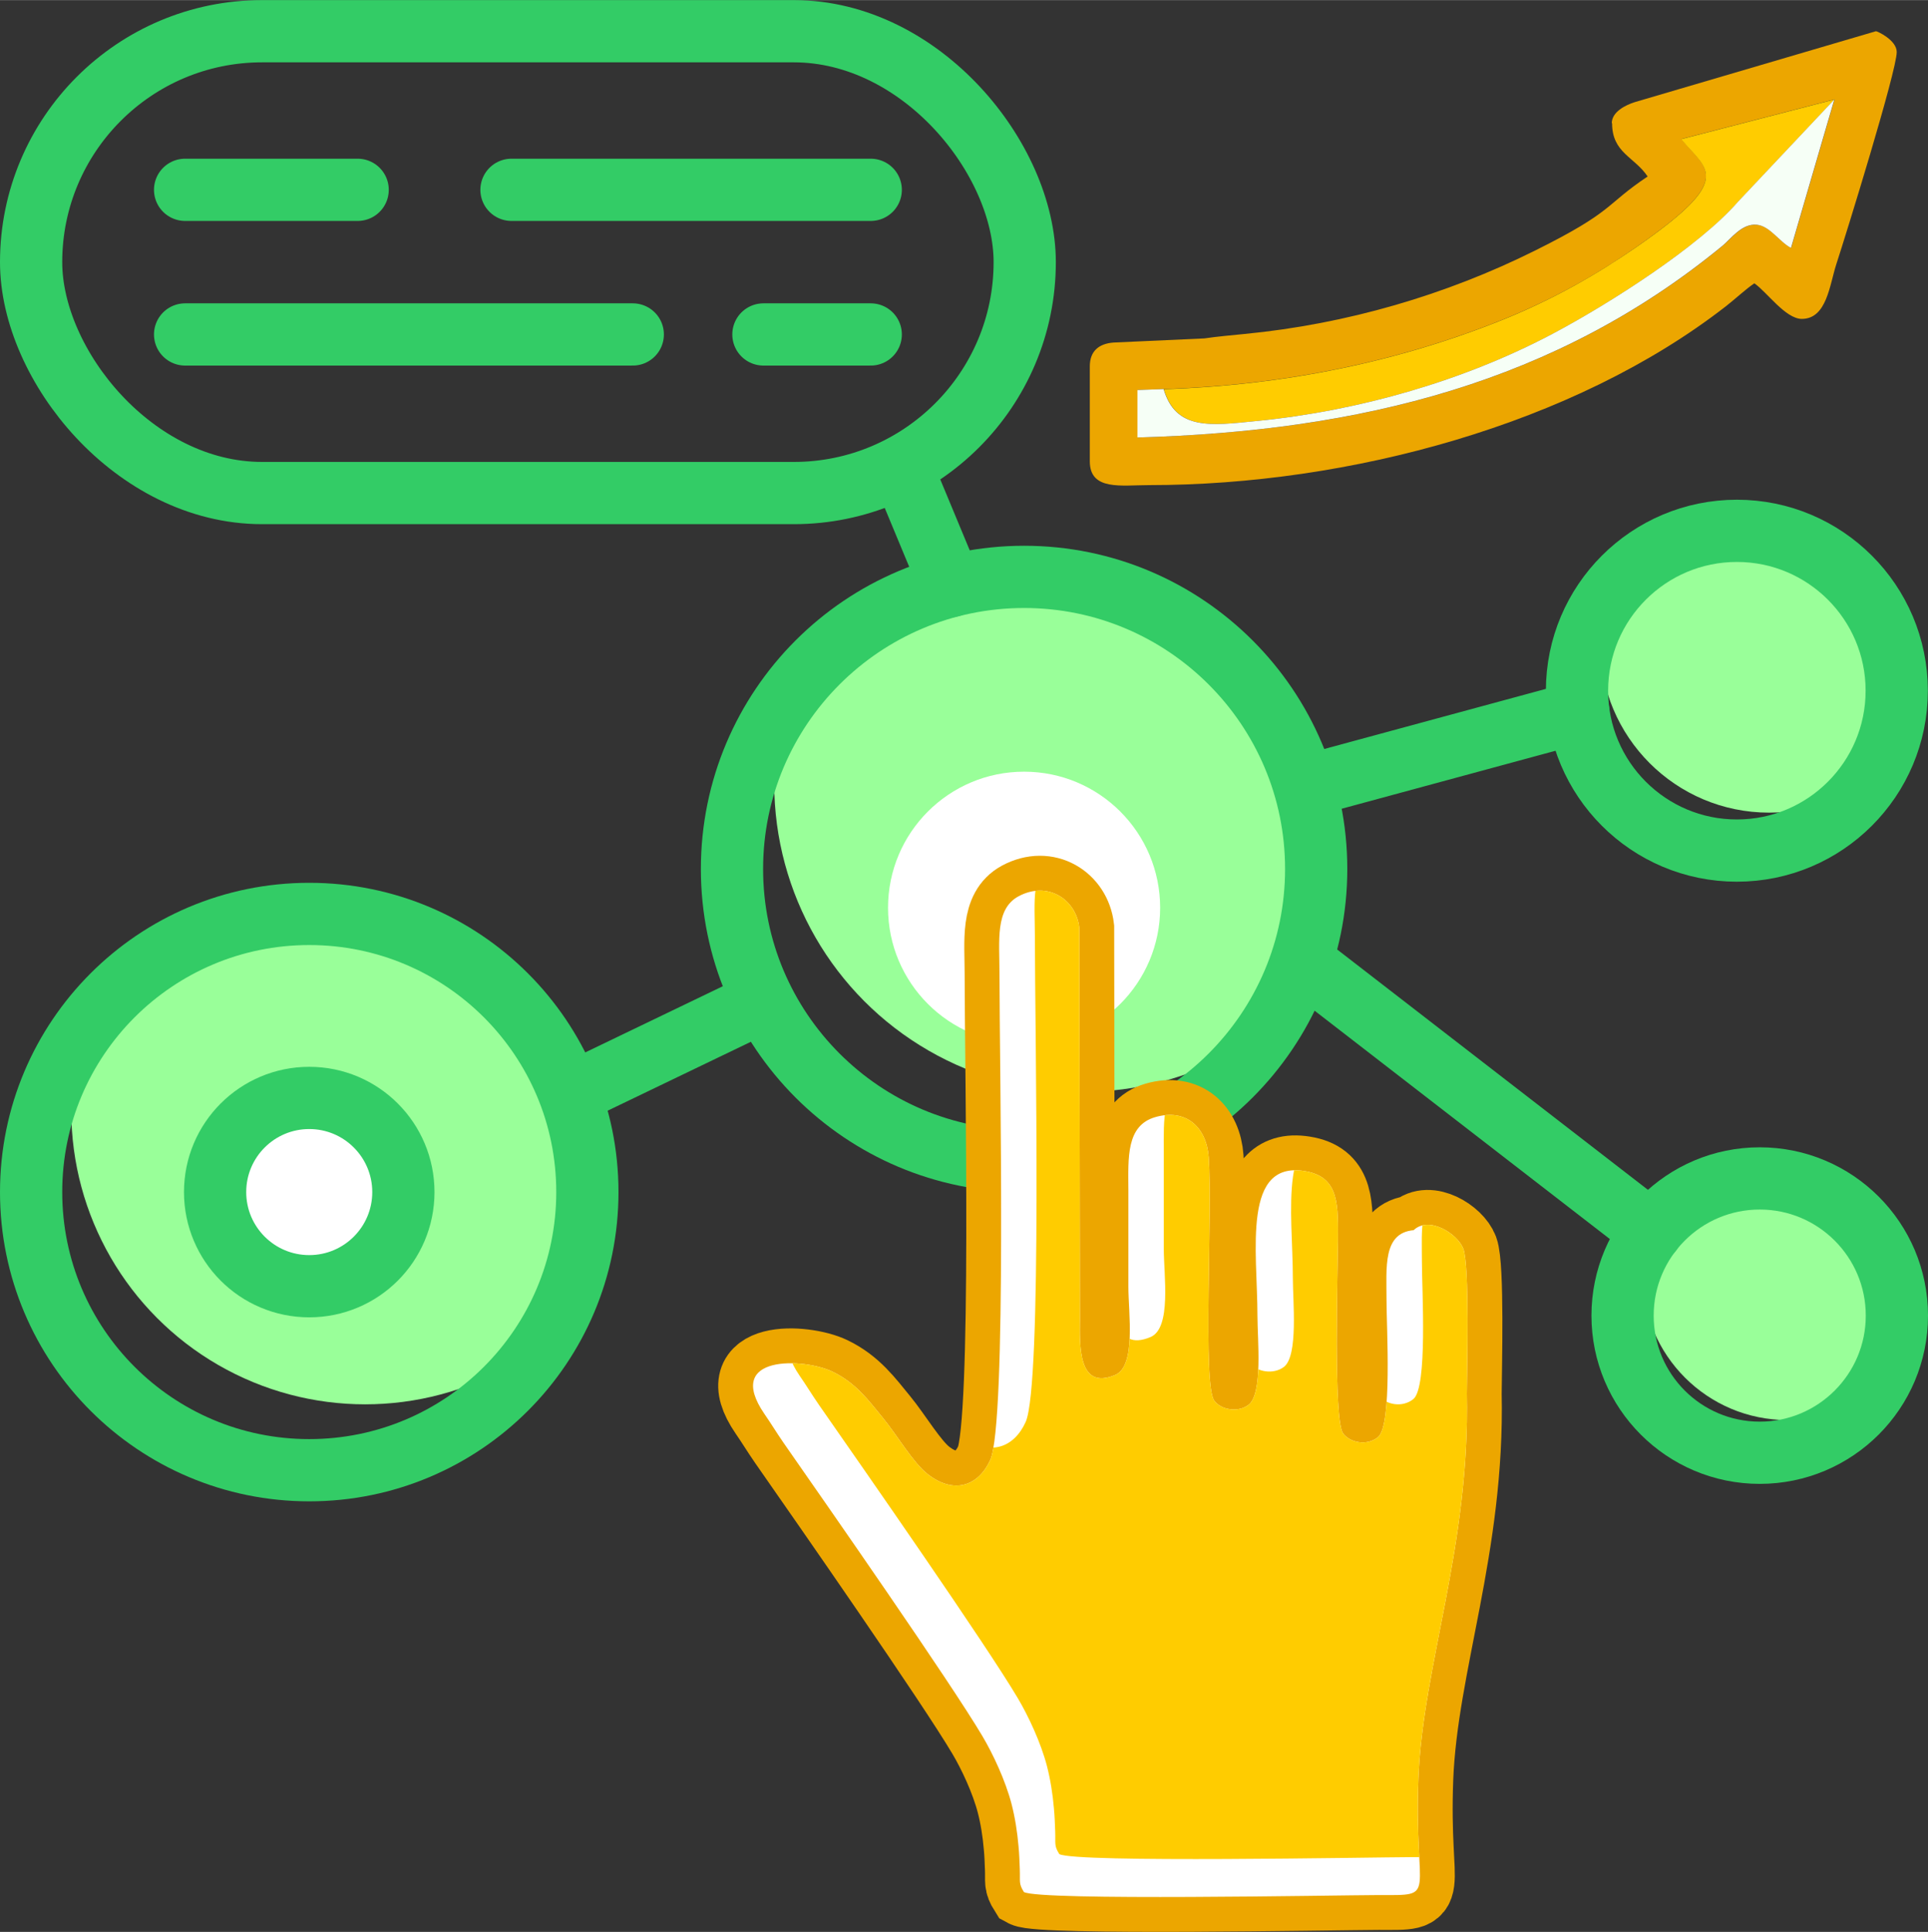 <?xml version="1.0" encoding="UTF-8"?>
<!DOCTYPE svg PUBLIC "-//W3C//DTD SVG 1.1//EN" "http://www.w3.org/Graphics/SVG/1.1/DTD/svg11.dtd">
<!-- Creator: CorelDRAW 2020 (64-Bit Evaluation Version) -->
<svg xmlns="http://www.w3.org/2000/svg" xml:space="preserve" width="4in" height="4.008in" version="1.1" style="shape-rendering:geometricPrecision; text-rendering:geometricPrecision; image-rendering:optimizeQuality; fill-rule:evenodd; clip-rule:evenodd"
viewBox="0 0 121.45 121.68"
 xmlns:xlink="http://www.w3.org/1999/xlink"
 xmlns:xodm="http://www.corel.com/coreldraw/odm/2003">
 <rect x="0" y="0" width="121.45" height="121.68" fill="#333333" stroke="none"/>
 <defs>
  <style type="text/css">
   <![CDATA[
    .str0 {stroke:#33CC66;stroke-width:3.92;stroke-miterlimit:2.613}
    .str1 {stroke:#33CC66;stroke-width:3.92;stroke-linecap:round;stroke-miterlimit:2.613}
    .str2 {stroke:#ECA600;stroke-width:4.39;stroke-miterlimit:2.613}
    .fil4 {fill:none}
    .fil3 {fill:#99FF99}
    .fil6 {fill:#E6E6E6}
    .fil0 {fill:#ECA600}
    .fil2 {fill:#F6FFF6}
    .fil1 {fill:#FFCC00}
    .fil5 {fill:white}
   ]]>
  </style>
     <clipPath id="id0">
      <path d="M19.48 57.56c9.68,0 17.52,7.84 17.52,17.52 0,9.68 -7.84,17.52 -17.52,17.52 -9.68,0 -17.52,-7.84 -17.52,-17.52 0,-9.68 7.84,-17.52 17.52,-17.52z"/>
     </clipPath>
     <clipPath id="id1">
      <path d="M19.48 69.15c3.28,0 5.93,2.66 5.93,5.93 0,3.28 -2.66,5.93 -5.93,5.93 -3.28,0 -5.93,-2.66 -5.93,-5.93 0,-3.28 2.66,-5.93 5.93,-5.93z"/>
     </clipPath>
    <clipPath id="id2">
     <path d="M64.51 36.33c10.16,0 18.4,8.24 18.4,18.4 0,10.16 -8.24,18.4 -18.4,18.4 -10.16,0 -18.4,-8.24 -18.4,-18.4 0,-10.16 8.24,-18.4 18.4,-18.4z"/>
    </clipPath>
    <clipPath id="id3">
     <path d="M109.41 33.43c5.56,0 10.07,4.51 10.07,10.07 0,5.56 -4.51,10.07 -10.07,10.07 -5.56,0 -10.07,-4.51 -10.07,-10.07 0,-5.56 4.51,-10.07 10.07,-10.07z"/>
    </clipPath>
    <clipPath id="id4">
     <path d="M110.85 74.22c4.77,0 8.64,3.87 8.64,8.64 0,4.77 -3.87,8.64 -8.64,8.64 -4.77,0 -8.64,-3.87 -8.64,-8.64 0,-4.77 3.87,-8.64 8.64,-8.64z"/>
    </clipPath>
    <clipPath id="id5">
     <path d="M89.05 77.48c-1.95,0.17 -1.71,2.34 -1.71,4.39 0,1.79 0.37,7.92 -0.54,8.65 -0.71,0.57 -1.75,0.34 -2.19,-0.23 -0.63,-0.82 -0.34,-10.38 -0.33,-12.09 0.01,-2.25 0.1,-3.99 -1.92,-4.41 -4.17,-0.86 -3.15,5.02 -3.15,9.09 0,1.47 0.35,4.9 -0.56,5.6 -0.65,0.5 -1.72,0.33 -2.16,-0.26 -0.74,-0.99 -0.1,-11.81 -0.35,-15.33 -0.13,-1.86 -1.4,-3.1 -3.37,-2.53 -1.83,0.53 -1.7,2.55 -1.69,4.57 0,2.04 0,4.08 0,6.11 0,1.66 0.5,4.99 -0.83,5.56 -2.37,1 -2.23,-1.9 -2.22,-3.52l-0.04 -24.66c-0.21,-1.8 -2.01,-2.95 -3.83,-1.97 -1.48,0.8 -1.2,2.79 -1.2,4.83 0,5.87 0.47,28.33 -0.58,30.67 -0.73,1.62 -2.27,2.21 -3.95,0.89 -0.91,-0.71 -1.95,-2.49 -2.8,-3.52 -0.92,-1.12 -1.7,-2.21 -3.19,-2.93 -1.79,-0.86 -6.86,-1.09 -4.29,2.66 0.47,0.68 0.71,1.1 1.22,1.84 2.88,4.13 10.5,15.06 12.51,18.45 0.67,1.13 1.45,2.79 1.84,4.28 0.22,0.86 0.36,1.74 0.44,2.67 0.05,0.52 0.06,0.94 0.08,1.45 0.03,0.79 -0.08,0.89 0.26,1.43 1.03,0.56 19.48,0.2 22.35,0.19 3.82,0.01 2.21,0.23 2.5,-7.34 0.28,-7.17 3.26,-14.59 3.05,-24.24 0.01,-1.59 0.18,-8.05 -0.22,-9.13 -0.36,-0.95 -2.17,-2.09 -3.13,-1.17z"/>
    </clipPath>
 </defs>
 <g id="Layer_x0020_1">
  <g id="_2371789441344">
   <g>
    <path class="fil0" d="M115.56 6.26l-2.73 9.35c-0.74,-0.38 -1.33,-1.38 -2.15,-1.46 -0.94,-0.09 -1.65,0.9 -2.16,1.32 -10.49,8.62 -22.78,11.68 -36.86,12.08l-0 -2.99 1.66 -0.06c7.71,-0.25 14.87,-1.77 21.36,-4.38 3.19,-1.29 5.88,-2.82 8.36,-4.54 6.34,-4.39 4.47,-4.86 2.87,-6.83l9.66 -2.5zm-14.01 1.49c0,1.88 1.4,2.11 2.24,3.36 -2.74,1.83 -2.05,2.16 -7.1,4.67 -5.58,2.78 -11.85,4.63 -18.3,5.25 -0.68,0.07 -1.73,0.16 -2.53,0.28l-5.72 0.26c-0.92,0.07 -1.49,0.54 -1.49,1.5l0 5.98c0,1.87 1.99,1.5 3.74,1.5 12.53,0 26.76,-3.8 36.36,-11.29 0.6,-0.47 1.2,-1.04 1.76,-1.42 0.77,0.52 1.96,2.24 2.99,2.24 1.57,0 1.75,-2.13 2.17,-3.43 0.62,-1.9 3.81,-12.19 3.81,-13.38 0,-0.75 -1.22,-1.31 -1.31,-1.31l-15.17 4.46c-0.61,0.19 -1.47,0.62 -1.47,1.34z"/>
    <path class="fil1" d="M73.31 24.5c0.77,2.62 2.97,2.3 5.87,2.01 6.49,-0.64 13.09,-2.56 18.63,-5.49 3.68,-1.95 9.29,-5.56 11.68,-8.32l6.07 -6.44 -9.66 2.5c1.61,1.97 3.48,2.44 -2.87,6.83 -2.48,1.71 -5.17,3.25 -8.36,4.54 -6.49,2.61 -13.65,4.13 -21.36,4.38z"/>
    <path class="fil2" d="M73.31 24.5l-1.66 0.06 0 2.99c14.08,-0.4 26.37,-3.46 36.86,-12.08 0.51,-0.42 1.22,-1.42 2.16,-1.32 0.82,0.08 1.42,1.08 2.15,1.46l2.73 -9.35 -6.07 6.44c-2.39,2.76 -8,6.37 -11.68,8.32 -5.54,2.93 -12.14,4.85 -18.63,5.49 -2.9,0.29 -5.1,0.61 -5.87,-2.01z"/>
   </g>
   <g>
    <g>
    </g>
    <g style="clip-path:url(#id0)">
     <g>
      <circle class="fil3" cx="23" cy="69.94" r="18.51"/>
     </g>
    </g>
    <path class="fil4 str0" d="M19.48 57.56c9.68,0 17.52,7.84 17.52,17.52 0,9.68 -7.84,17.52 -17.52,17.52 -9.68,0 -17.52,-7.84 -17.52,-17.52 0,-9.68 7.84,-17.52 17.52,-17.52z"/>
    <path class="fil5" d="M19.48 69.15c3.28,0 5.93,2.66 5.93,5.93 0,3.28 -2.66,5.93 -5.93,5.93 -3.28,0 -5.93,-2.66 -5.93,-5.93 0,-3.28 2.66,-5.93 5.93,-5.93z"/>
    <g style="clip-path:url(#id1)">
     <g>
      <circle class="fil6" cx="29.35" cy="63.79" r="5.93"/>
     </g>
    </g>
    <path class="fil4 str0" d="M19.48 69.15c3.28,0 5.93,2.66 5.93,5.93 0,3.28 -2.66,5.93 -5.93,5.93 -3.28,0 -5.93,-2.66 -5.93,-5.93 0,-3.28 2.66,-5.93 5.93,-5.93z"/>
   </g>
   <g>
   </g>
   <g style="clip-path:url(#id2)">
    <g>
     <circle class="fil3" cx="68.21" cy="49.33" r="19.44"/>
    </g>
   </g>
   <path class="fil4 str0" d="M64.51 36.33c10.16,0 18.4,8.24 18.4,18.4 0,10.16 -8.24,18.4 -18.4,18.4 -10.16,0 -18.4,-8.24 -18.4,-18.4 0,-10.16 8.24,-18.4 18.4,-18.4z"/>
   <g>
   </g>
   <g style="clip-path:url(#id3)">
    <g>
     <circle class="fil3" cx="111.44" cy="40.54" r="10.64"/>
    </g>
   </g>
   <path class="fil4 str0" d="M109.41 33.43c5.56,0 10.07,4.51 10.07,10.07 0,5.56 -4.51,10.07 -10.07,10.07 -5.56,0 -10.07,-4.51 -10.07,-10.07 0,-5.56 4.51,-10.07 10.07,-10.07z"/>
   <g>
   </g>
   <g style="clip-path:url(#id4)">
    <g>
     <circle class="fil3" cx="112.59" cy="80.32" r="9.12"/>
    </g>
   </g>
   <path class="fil4 str0" d="M110.85 74.22c4.77,0 8.64,3.87 8.64,8.64 0,4.77 -3.87,8.64 -8.64,8.64 -4.77,0 -8.64,-3.87 -8.64,-8.64 0,-4.77 3.87,-8.64 8.64,-8.64z"/>
   <g>
    <rect class="fil4 str0" x="1.96" y="1.96" width="62.59" height="29.09" rx="14.55" ry="14.55"/>
    <g>
     <g>
      <line class="fil4 str1" x1="11.66" y1="11.95" x2="22.53" y2= "11.95" />
      <line class="fil4 str1" x1="32.22" y1="11.95" x2="54.85" y2= "11.95" />
     </g>
     <line class="fil4 str1" x1="11.66" y1="21.06" x2="39.86" y2= "21.06" />
     <line class="fil4 str1" x1="48.09" y1="21.06" x2="54.85" y2= "21.06" />
    </g>
   </g>
   <circle class="fil5" cx="64.51" cy="57.17" r="8.57"/>
   <g>
    <path class="fil4 str2" d="M89.05 77.48c-1.95,0.17 -1.71,2.34 -1.71,4.39 0,1.79 0.37,7.92 -0.54,8.65 -0.71,0.57 -1.75,0.34 -2.19,-0.23 -0.63,-0.82 -0.34,-10.38 -0.33,-12.09 0.01,-2.25 0.1,-3.99 -1.92,-4.41 -4.17,-0.86 -3.15,5.02 -3.15,9.09 0,1.47 0.35,4.9 -0.56,5.6 -0.65,0.5 -1.72,0.33 -2.16,-0.26 -0.74,-0.99 -0.1,-11.81 -0.35,-15.33 -0.13,-1.86 -1.4,-3.1 -3.37,-2.53 -1.83,0.53 -1.7,2.55 -1.69,4.57 0,2.04 0,4.08 0,6.11 0,1.66 0.5,4.99 -0.83,5.56 -2.37,1 -2.23,-1.9 -2.22,-3.52l-0.04 -24.66c-0.21,-1.8 -2.01,-2.95 -3.83,-1.97 -1.48,0.8 -1.2,2.79 -1.2,4.83 0,5.87 0.47,28.33 -0.58,30.67 -0.73,1.62 -2.27,2.21 -3.95,0.89 -0.91,-0.71 -1.95,-2.49 -2.8,-3.52 -0.92,-1.12 -1.7,-2.21 -3.19,-2.93 -1.79,-0.86 -6.86,-1.09 -4.29,2.66 0.47,0.68 0.71,1.1 1.22,1.84 2.88,4.13 10.5,15.06 12.51,18.45 0.67,1.13 1.45,2.79 1.84,4.28 0.22,0.86 0.36,1.74 0.44,2.67 0.05,0.52 0.06,0.94 0.08,1.45 0.03,0.79 -0.08,0.89 0.26,1.43 1.03,0.56 19.48,0.2 22.35,0.19 3.82,0.01 2.21,0.23 2.5,-7.34 0.28,-7.17 3.26,-14.59 3.05,-24.24 0.01,-1.59 0.18,-8.05 -0.22,-9.13 -0.36,-0.95 -2.17,-2.09 -3.13,-1.17z"/>
   </g>
   <path id="1" class="fil5" d="M89.05 77.48c-1.95,0.17 -1.71,2.34 -1.71,4.39 0,1.79 0.37,7.92 -0.54,8.65 -0.71,0.57 -1.75,0.34 -2.19,-0.23 -0.63,-0.82 -0.34,-10.38 -0.33,-12.09 0.01,-2.25 0.1,-3.99 -1.92,-4.41 -4.17,-0.86 -3.15,5.02 -3.15,9.09 0,1.47 0.35,4.9 -0.56,5.6 -0.65,0.5 -1.72,0.33 -2.16,-0.26 -0.74,-0.99 -0.1,-11.81 -0.35,-15.33 -0.13,-1.86 -1.4,-3.1 -3.37,-2.53 -1.83,0.53 -1.7,2.55 -1.69,4.57 0,2.04 0,4.08 0,6.11 0,1.66 0.5,4.99 -0.83,5.56 -2.37,1 -2.23,-1.9 -2.22,-3.52l-0.04 -24.66c-0.21,-1.8 -2.01,-2.95 -3.83,-1.97 -1.48,0.8 -1.2,2.79 -1.2,4.83 0,5.87 0.47,28.33 -0.58,30.67 -0.73,1.62 -2.27,2.21 -3.95,0.89 -0.91,-0.71 -1.95,-2.49 -2.8,-3.52 -0.92,-1.12 -1.7,-2.21 -3.19,-2.93 -1.79,-0.86 -6.86,-1.09 -4.29,2.66 0.47,0.68 0.71,1.1 1.22,1.84 2.88,4.13 10.5,15.06 12.51,18.45 0.67,1.13 1.45,2.79 1.84,4.28 0.22,0.86 0.36,1.74 0.44,2.67 0.05,0.52 0.06,0.94 0.08,1.45 0.03,0.79 -0.08,0.89 0.26,1.43 1.03,0.56 19.48,0.2 22.35,0.19 3.82,0.01 2.21,0.23 2.5,-7.34 0.28,-7.17 3.26,-14.59 3.05,-24.24 0.01,-1.59 0.18,-8.05 -0.22,-9.13 -0.36,-0.95 -2.17,-2.09 -3.13,-1.17z"/>
   <g style="clip-path:url(#id5)">
    <g>
     <path id="2" class="fil1" d="M91.28 75.08c-1.95,0.17 -1.71,2.34 -1.71,4.39 0,1.79 0.37,7.92 -0.54,8.65 -0.71,0.57 -1.75,0.34 -2.19,-0.23 -0.63,-0.82 -0.34,-10.38 -0.33,-12.08 0,-2.25 0.1,-3.99 -1.92,-4.41 -4.17,-0.86 -3.15,5.02 -3.15,9.09 0,1.47 0.35,4.9 -0.56,5.6 -0.65,0.5 -1.72,0.33 -2.16,-0.26 -0.74,-0.99 -0.1,-11.81 -0.35,-15.33 -0.13,-1.86 -1.4,-3.1 -3.37,-2.53 -1.83,0.53 -1.69,2.55 -1.69,4.57 0,2.04 0,4.08 0,6.11 0,1.66 0.5,4.99 -0.83,5.56 -2.37,1 -2.23,-1.9 -2.22,-3.52l-0.04 -24.66c-0.21,-1.8 -2.01,-2.95 -3.83,-1.97 -1.48,0.8 -1.2,2.79 -1.2,4.83 0,5.87 0.47,28.33 -0.58,30.67 -0.73,1.62 -2.27,2.21 -3.95,0.89 -0.91,-0.71 -1.95,-2.49 -2.8,-3.52 -0.92,-1.12 -1.7,-2.21 -3.19,-2.93 -1.79,-0.86 -6.86,-1.09 -4.29,2.66 0.47,0.68 0.71,1.1 1.22,1.84 2.88,4.13 10.5,15.06 12.51,18.45 0.67,1.13 1.45,2.79 1.84,4.28 0.22,0.86 0.36,1.74 0.44,2.67 0.05,0.52 0.06,0.94 0.08,1.45 0.03,0.79 -0.08,0.89 0.26,1.43 1.03,0.56 19.48,0.2 22.35,0.19 3.82,0.01 2.21,0.23 2.5,-7.34 0.28,-7.17 3.26,-14.59 3.05,-24.24 0.01,-1.59 0.18,-8.05 -0.22,-9.13 -0.36,-0.95 -2.17,-2.09 -3.13,-1.17z"/>
    </g>
   </g>
   <line class="fil4 str1" x1="47.11" y1="63.53" x2="37.32" y2= "68.24" />
   <line class="fil4 str1" x1="59.9" y1="36.91" x2="56.87" y2= "29.62" />
   <line class="fil4 str1" x1="99.43" y1="44.86" x2="82.76" y2= "49.38" />
   <line class="fil4 str1" x1="104.02" y1="77.58" x2="82.27" y2= "60.76" />
  </g>
 </g>
</svg>
